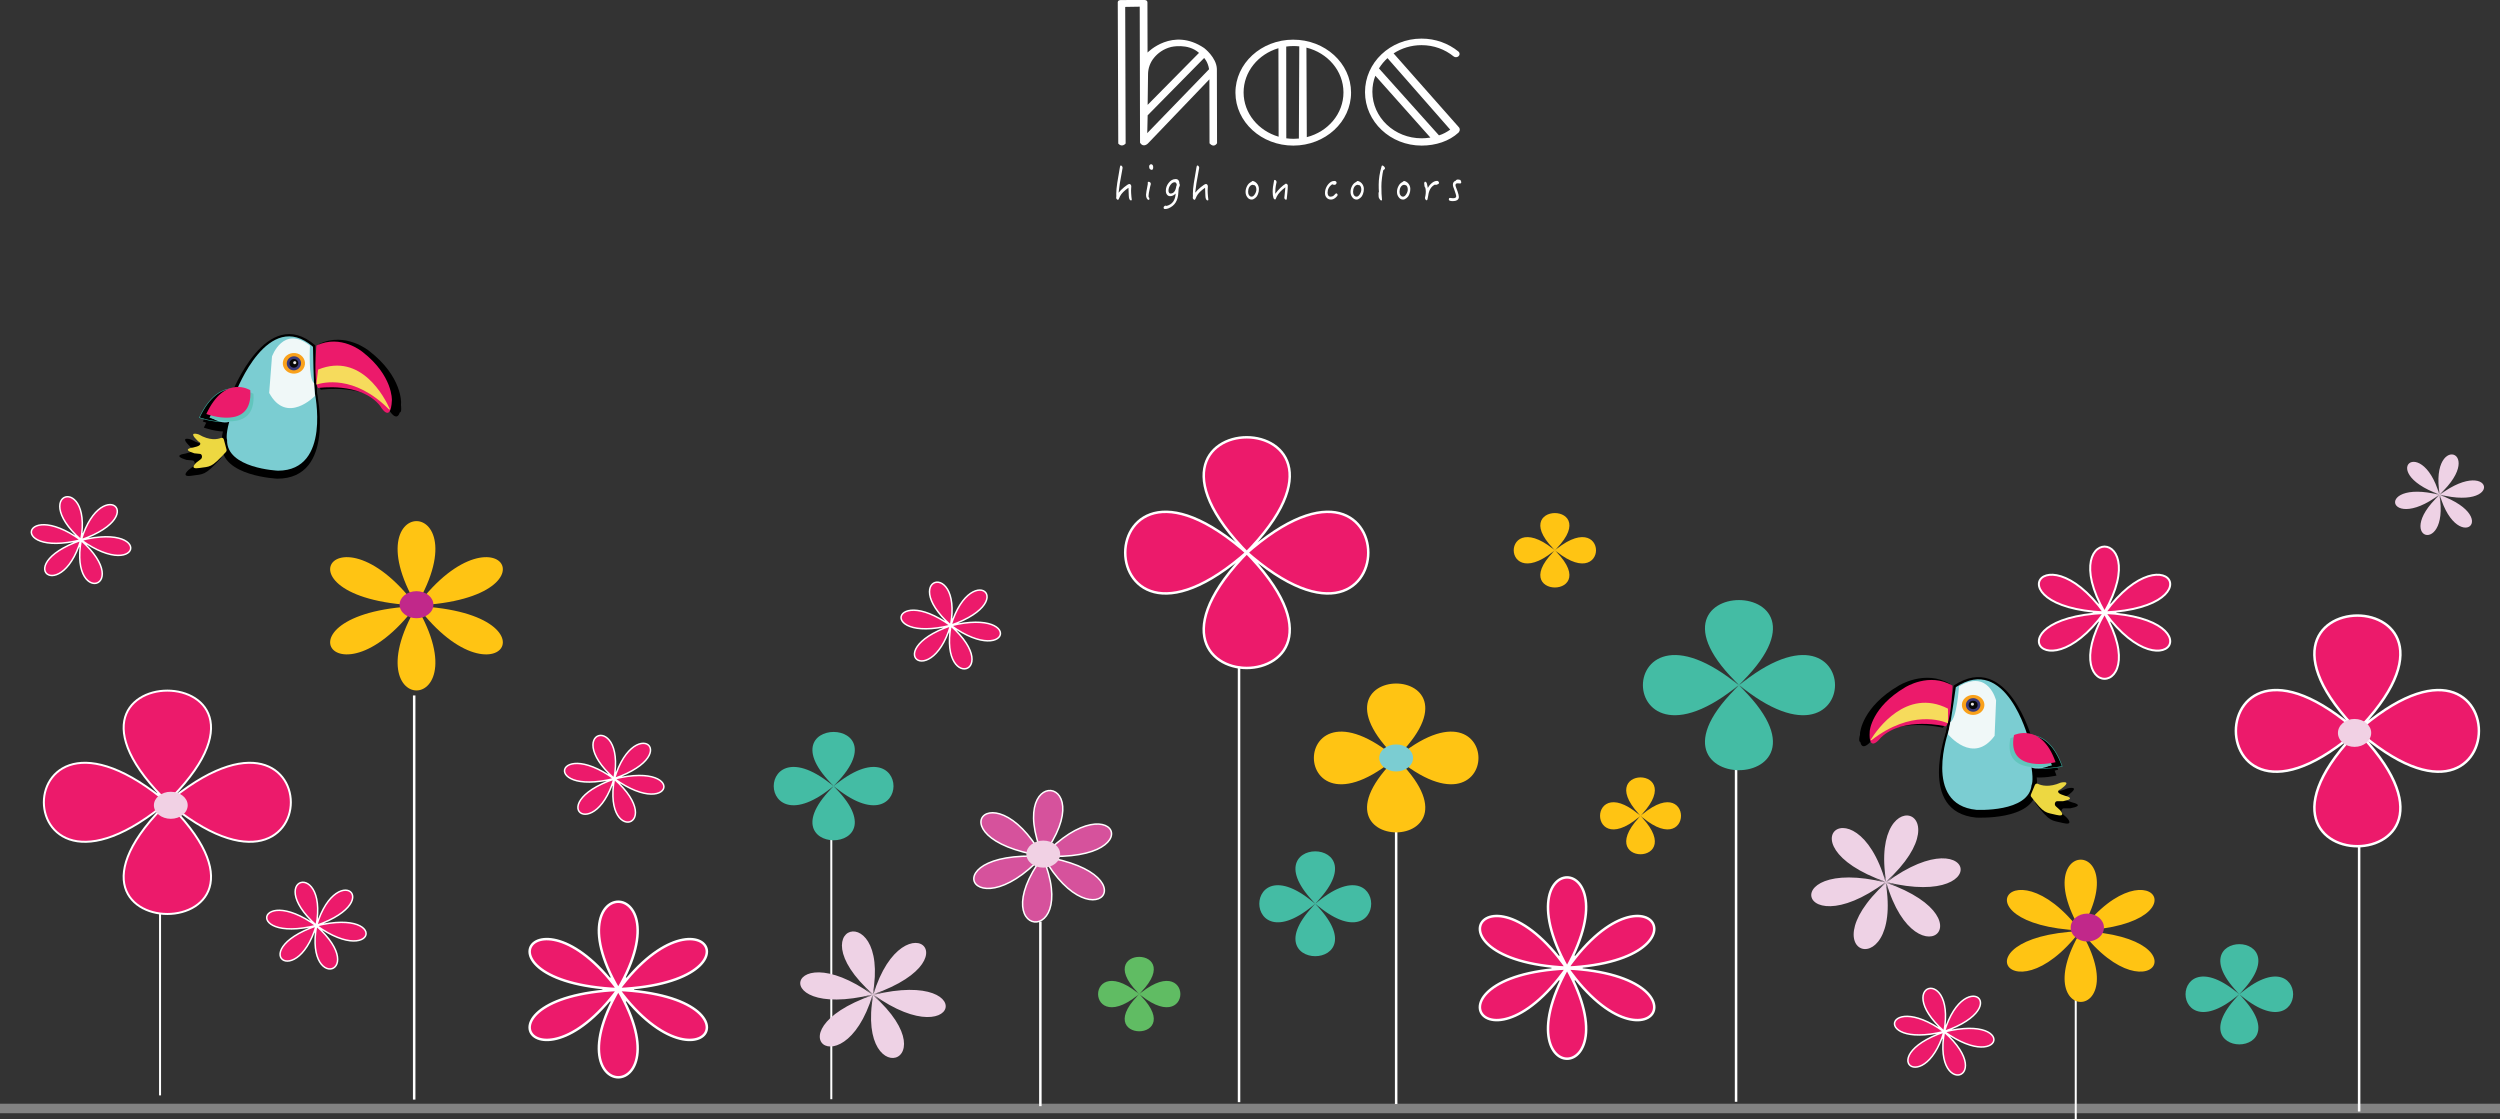 <svg viewBox="0 0 4999 2237.53" xmlns="http://www.w3.org/2000/svg" data-name="Layer 1" id="Layer_1">
  <rect x="0" y="0" width="4999" height="2237.53" fill="#333333" stroke="none"/>
  <defs>
    <style>
      .cls-1 {
        fill: #070808;
      }

      .cls-2 {
        fill: #f0f8f8;
      }

      .cls-3, .cls-4, .cls-5 {
        fill: #ffc413;
      }

      .cls-6 {
        fill: #f1d1e4;
      }

      .cls-7 {
        fill: #d6529c;
      }

      .cls-8 {
        stroke: #3dbdb0;
      }

      .cls-8, .cls-9, .cls-10, .cls-11, .cls-4, .cls-5 {
        stroke-miterlimit: 10;
      }

      .cls-12 {
        fill: #7bcdd2;
      }

      .cls-9, .cls-10, .cls-11 {
        fill: none;
      }

      .cls-9, .cls-10, .cls-11, .cls-4, .cls-5 {
        stroke: #fff;
      }

      .cls-9, .cls-5 {
        stroke-width: 5px;
      }

      .cls-13 {
        fill: #3b3b7a;
      }

      .cls-10, .cls-4 {
        stroke-width: 4px;
      }

      .cls-11 {
        stroke-width: 3px;
      }

      .cls-14 {
        opacity: .39;
      }

      .cls-14, .cls-15 {
        fill: #fff;
      }

      .cls-16 {
        fill: #f9a11b;
      }

      .cls-17 {
        fill: #edd841;
      }

      .cls-18 {
        fill: #60bc63;
      }

      .cls-19 {
        fill: #ec1a6b;
      }

      .cls-20 {
        fill: #62c5bd;
      }

      .cls-21 {
        fill: #f0db31;
      }

      .cls-22 {
        fill: #c1288a;
      }

      .cls-23 {
        fill: #eed2e5;
      }

      .cls-24 {
        fill: #44bca4;
      }

      .cls-25 {
        fill: #f6db5c;
      }

      .cls-26 {
        fill: #eb1b6b;
      }

      .cls-27 {
        fill: #e8e8e6;
      }
    </style>
  </defs>
  <g>
    <path d="M4099.9,1541.26s-98.9,24.69-83.15-54.32c0,0,55.14-26.34,83.15,54.32Z" class="cls-21"></path>
    <g>
      <path d="M3891.39,1463.85s-58.05,159.49,59.95,171.01c0,0,114.2,6.2,119.91-53.16,0,0,4.76-7.09,0-38.1,0,0,12.37,7.97,40.92-4.43,0,0-14.27-58.48-48.53-60.25,0,0-48.53-179.87-157.02-108.1,0,0-11.56,81.48-15.23,93.03Z"></path>
      <path d="M4112.17,1550.8s-107.54,26.58-90.41-58.48c0,0,59.95-28.35,90.41,58.48Z"></path>
      <path d="M3719.5,1465.07s3.9-51.15,76.89-93.87c0,0,52.38-33.23,103.08-3.66,0,0-2.79,75.22-14.49,87.67,0,0-91.94-22.31-140.97,23.86,0,0-28.42,37.35-24.52-14.01Z"></path>
      <path d="M3913.63,1369.08s-4.77,70.27-18.9,76.84l-5.17,26.17s54.4,66.9,101.39,3.43l3.23-76.06s-16.52-68.47-80.55-30.38Z"></path>
      <g>
        <ellipse ry="21.53" rx="24.52" cy="1409.06" cx="3944.29"></ellipse>
        <ellipse ry="14.69" rx="15.77" cy="1409.06" cx="3944.29"></ellipse>
        <ellipse ry="9.06" rx="9.73" cy="1409.06" cx="3944.29"></ellipse>
        <ellipse ry="3.17" rx="3.4" cy="1407.52" cx="3942.64"></ellipse>
      </g>
      <path d="M4069.84,1602.02l8.53-20.37c1.19-2.84,4-4.07,6.46-2.87,7.36,3.58,24.27,8.58,49.99-2.51,0,0,27.53-6.11.2,13.96-.13.1-.27.21-.41.3h0c-11.02,4.01-3.33,9.54.97,11.08l7.93,2.84c.12.04.24.08.36.1,2.31.52,25.77,6.09-3.85,11.68-.17.03-.36.05-.53.05h-12.49c-4.86,0-6.92,7.38-3.03,10.86l8.77,7.86c.08.07.15.14.22.22,1.34,1.44,14.5,16.07-7.99,10.47-23.24-5.78-25.54-1.34-54.59-39.12-.95-1.24-1.16-3.04-.54-4.54Z"></path>
      <path d="M4115.61,1539.2s-107.54,26.58-90.41-58.48c0,0,59.95-28.35,90.41,58.48Z"></path>
      <path d="M4123.54,1532.36s-107.54,26.58-90.41-58.48c0,0,59.95-28.35,90.41,58.48Z" class="cls-8"></path>
      <path d="M3721.87,1483.58c13.63-21.7,77.13-111.75,167.14-66.85.34.17.55.5.55.85v29.61c0,.69-.76,1.16-1.44.87-10.61-4.53-78.71-29.38-164.72,36.72-.88.68-2.11-.28-1.54-1.2Z"></path>
      <path d="M3720.27,1465.31s11.68-37.36,22.98-43.17c11.3-5.81,18.94-8.75,22.41,15.53,0,0-30.03,29.78-29.24,32.51,0,0-27.14,33.48-16.15-4.88Z"></path>
    </g>
    <path d="M3896.84,1460.49s-53.39,148.15,55.14,158.85c0,0,105.03,5.76,110.28-49.38,0,0,4.38-6.58,0-35.39,0,0,11.38,7.41,37.64-4.12,0,0-13.13-54.32-44.64-55.97,0,0-44.64-167.08-144.42-100.41,0,0-10.64,75.69-14,86.42Z" class="cls-12"></path>
    <path d="M3738.75,1461.63s3.59-47.52,70.72-87.2c0,0,48.17-30.87,94.81-3.4,0,0-2.56,69.88-13.32,81.44,0,0-84.56-20.72-129.65,22.17,0,0-26.14,34.7-22.55-13.01Z" class="cls-19"></path>
    <path d="M3917.29,1372.46s-4.38,65.27-17.38,71.38l-4.75,24.31s50.03,62.14,93.25,3.19l2.97-70.66s-15.2-63.6-74.09-28.22Z" class="cls-2"></path>
    <g>
      <ellipse ry="20" rx="22.55" cy="1409.6" cx="3945.49" class="cls-16"></ellipse>
      <ellipse ry="13.64" rx="14.51" cy="1409.6" cx="3945.49" class="cls-13"></ellipse>
      <ellipse ry="8.42" rx="8.95" cy="1409.6" cx="3945.49" class="cls-1"></ellipse>
      <ellipse ry="2.94" rx="3.13" cy="1408.17" cx="3943.98" class="cls-27"></ellipse>
    </g>
    <path d="M4060.97,1588.85l7.85-18.92c1.09-2.64,3.68-3.78,5.94-2.67,6.77,3.33,22.32,7.97,45.98-2.34,0,0,25.32-5.68.19,12.97-.12.09-.25.19-.38.27h0c-10.14,3.72-3.07,8.86.89,10.29l7.29,2.64c.11.04.22.07.33.1,2.13.48,23.7,5.66-3.54,10.85-.16.03-.33.05-.49.05h-11.49c-4.47,0-6.36,6.86-2.79,10.09l8.07,7.3c.07.07.14.13.2.2,1.23,1.34,13.34,14.93-7.35,9.73-21.37-5.37-23.49-1.24-50.21-36.34-.88-1.15-1.07-2.82-.49-4.21Z" class="cls-17"></path>
    <path d="M4103.06,1530.48s-98.9,24.69-83.15-54.32c0,0,55.14-26.34,83.15,54.32Z" class="cls-20"></path>
    <path d="M4110.36,1524.13s-98.9,24.69-83.15-54.32c0,0,55.14-26.34,83.15,54.32Z" class="cls-26"></path>
    <path d="M3740.93,1478.82c12.54-20.16,70.94-103.81,153.73-62.1.31.16.51.46.51.79v27.51c0,.64-.7,1.08-1.32.81-9.76-4.21-72.39-27.29-151.5,34.11-.81.63-1.94-.26-1.42-1.12Z" class="cls-25"></path>
  </g>
  <line y2="2190.37" x2="320.02" y1="1518.42" x1="320.02" class="cls-10"></line>
  <g>
    <path d="M314.11,1585.73c356.61,322.49-315.58,322.49,41.03,0-356.61,322.49-356.61-285.39,0,37.1-356.61-322.49,315.58-322.49-41.03,0,356.61-322.49,356.61,285.39,0-37.1Z" class="cls-19"></path>
    <path d="M314.11,1585.73c356.61,322.49-315.58,322.49,41.03,0-356.61,322.49-356.61-285.39,0,37.1-356.61-322.49,315.58-322.49-41.03,0,356.61-322.49,356.61,285.39,0-37.1Z" class="cls-10"></path>
  </g>
  <line y2="2198.74" x2="828.2" y1="1390.62" x1="828.2" class="cls-5"></line>
  <path d="M817.41,1234.45c170.99-256.57-140.16-256.57,30.83,0-170.99-256.57-326.57-23.13,15.42-23.13-341.99,0-186.41,233.44-15.42-23.13-170.99,256.57,140.16,256.57-30.83,0,170.99,256.57,326.57,23.13-15.42,23.13,341.99,0,186.41-233.44,15.42,23.13Z" class="cls-3"></path>
  <line y2="2197.99" x2="1662.27" y1="1673.83" x1="1662.27" class="cls-4"></line>
  <path d="M1656.95,1562.9c172.96,156.41-153.06,156.41,19.9,0-172.96,156.41-172.96-138.42,0,17.99-172.96-156.41,153.06-156.41-19.9,0,172.96-156.41,172.96,138.42,0-17.99Z" class="cls-24"></path>
  <path d="M3102.28,1094.16c118.82,107.45-105.15,107.45,13.67,0-118.82,107.45-118.82-95.09,0,12.36-118.82-107.45,105.15-107.45-13.67,0,118.82-107.45,118.82,95.09,0-12.36Z" class="cls-3"></path>
  <line y2="2207.61" x2="2791.77" y1="1515.61" x1="2791.77" class="cls-5"></line>
  <path d="M2778.11,1503.24c237.64,214.91-210.3,214.91,27.34,0-237.64,214.91-237.64-190.18,0,24.72-237.64-214.91,210.3-214.91-27.34,0,237.64-214.91,237.64,190.18,0-24.72Z" class="cls-3"></path>
  <line y2="2211.88" x2="2080.32" y1="1842.69" x1="2080.32" class="cls-5"></line>
  <g>
    <path d="M2071.04,1728.84c154.2-185.15-80.8-210.39,23.29,2.5-104.09-212.89-244.38-44.43,13.9-16.69-258.29-27.74-163.59,165.96-9.38-19.19-154.2,185.15,80.8,210.39-23.29-2.5,104.09,212.89,244.38,44.43-13.9,16.69,258.29,27.74,163.59-165.96,9.38,19.19Z" class="cls-7"></path>
    <path d="M2071.04,1728.84c154.2-185.15-80.8-210.39,23.29,2.5-104.09-212.89-244.38-44.43,13.9-16.69-258.29-27.74-163.59,165.96-9.38-19.19-154.2,185.15,80.8,210.39-23.29-2.5,104.09,212.89,244.38,44.43-13.9,16.69,258.29,27.74,163.59-165.96,9.38,19.19Z" class="cls-11"></path>
  </g>
  <ellipse ry="27.04" rx="33.8" cy="1610.26" cx="341.53" class="cls-6"></ellipse>
  <ellipse ry="27.04" rx="33.8" cy="1209.18" cx="832.83" class="cls-22"></ellipse>
  <ellipse ry="27.04" rx="33.8" cy="1707.87" cx="2086.1" class="cls-6"></ellipse>
  <ellipse ry="27.04" rx="33.8" cy="1515.61" cx="2791.77" class="cls-12"></ellipse>
  <path d="M2620.66,1798.47c161.56,151.37-142.98,151.37,18.59,0-161.56,151.37-161.56-133.96,0,17.41-161.56-151.37,142.98-151.37-18.59,0,161.56-151.37,161.56,133.96,0-17.41Z" class="cls-24"></path>
  <path d="M2271.17,1981.57c118.82,107.45-105.15,107.45,13.67,0-118.82,107.45-118.82-95.09,0,12.36-118.82-107.45,105.15-107.45-13.67,0,118.82-107.45,118.82,95.09,0-12.36Z" class="cls-18"></path>
  <path d="M1740.69,2009.49c54.64-226.99-170.2-160.44,22.28-6.6-192.48-153.85-242.2,52.68,4.93-20.47-247.13,73.15-72,213.12-17.36-13.87-54.64,226.99,170.2,160.44-22.28,6.6,192.48,153.85,242.2-52.68-4.93,20.47,247.13-73.15,72-213.12,17.36,13.87Z" class="cls-23"></path>
  <g>
    <path d="M629.31,1864.89c37.17-155.45-116.39-110,15.22-4.5-131.61-105.49-165.42,35.94,3.35-14.02-168.77,49.95-49.04,145.93-11.87-9.51-37.17,155.45,116.39,110-15.22,4.5,131.61,105.49,165.42-35.94-3.35,14.02,168.77-49.95,49.04-145.93,11.87,9.51Z" class="cls-19"></path>
    <path d="M629.31,1864.89c37.17-155.45-116.39-110,15.22-4.5-131.61-105.49-165.42,35.94,3.35-14.02-168.77,49.95-49.04,145.93-11.87-9.51-37.17,155.45,116.39,110-15.22,4.5,131.61,105.49,165.42-35.94-3.35,14.02,168.77-49.95,49.04-145.93,11.87,9.51Z" class="cls-11"></path>
  </g>
  <g>
    <path d="M1220.48,2002.62c175.45-266.04-143.81-266.04,31.64,0-175.45-266.04-335.08-23.99,15.82-23.99-350.9,0-191.27,242.05-15.82-23.99-175.45,266.04,143.81,266.04-31.64,0,175.45,266.04,335.08,23.99-15.82,23.99,350.9,0,191.27-242.05,15.82,23.99Z" class="cls-19"></path>
    <path d="M1220.48,2002.62c175.45-266.04-143.81-266.04,31.64,0-175.45-266.04-335.08-23.99,15.82-23.99-350.9,0-191.27,242.05-15.82-23.99-175.45,266.04,143.81,266.04-31.64,0,175.45,266.04,335.08,23.99-15.82,23.99,350.9,0,191.27-242.05,15.82,23.99Z" class="cls-9"></path>
  </g>
  <g>
    <path d="M4196.53,1243.22c130.01-200.36-106.57-200.36,23.45,0-130.01-200.36-248.31-18.07,11.72-18.07-260.03,0-141.74,182.3-11.72-18.07-130.01,200.36,106.57,200.36-23.45,0,130.01,200.36,248.31,18.07-11.72,18.07,260.03,0,141.74-182.3,11.72,18.07Z" class="cls-19"></path>
    <path d="M4196.53,1243.22c130.01-200.36-106.57-200.36,23.45,0-130.01-200.36-248.31-18.07,11.72-18.07-260.03,0-141.74,182.3-11.72-18.07-130.01,200.36,106.57,200.36-23.45,0,130.01,200.36,248.31,18.07-11.72,18.07,260.03,0,141.74-182.3,11.72,18.07Z" class="cls-10"></path>
  </g>
  <g>
    <path d="M420.71,846.48s93.75,35.08,87.91-47.59c0,0-50.75-32.47-87.91,47.59Z" class="cls-21"></path>
    <g>
      <path d="M634.04,787.52s37.47,169.45-79.35,169.66c0,0-112.45-4.87-110.85-66.38,0,0-3.8-7.75,4.61-39.11,0,0-13.07,6.97-39.49-8.58,0,0,21.04-58.63,54.77-57.08,0,0,69.25-179.88,166.68-95.52,0,0,1.45,84.79,3.63,97.01Z"></path>
      <path d="M407.56,855.06s101.97,37.87,95.51-51.14c0,0-55.21-35.01-95.51,51.14Z"></path>
      <path d="M802.03,805.7s2.38-52.9-63.84-103.94c0,0-47.21-39.27-100.38-13.9,0,0-6.38,77.5,3.55,91.43,0,0,92.63-13.85,135,38.37,0,0,23.27,41.14,25.68-11.97Z"></path>
      <path d="M623.77,688.05s-3.85,72.61,9.18,80.75l1.89,27.37s-61.31,63.33-99.59-6.46l6.05-78.41s24.45-68.66,82.47-23.26Z"></path>
      <g>
        <path d="M564.96,723.65c-1.44,12.21,8.13,23.18,21.37,24.52,13.24,1.33,25.15-7.48,26.59-19.69s-8.13-23.18-21.37-24.52c-13.24-1.33-25.15,7.48-26.59,19.69Z"></path>
        <path d="M573.51,724.51c-.98,8.33,5.13,15.77,13.65,16.63s16.22-5.2,17.21-13.52c.98-8.33-5.13-15.77-13.65-16.63-8.52-.86-16.22,5.2-17.21,13.52Z"></path>
        <path d="M579.42,725.11c-.61,5.14,3.16,9.73,8.42,10.26,5.26.53,10.01-3.21,10.62-8.34s-3.16-9.73-8.42-10.26c-5.26-.53-10.01,3.21-10.62,8.34Z"></path>
        <ellipse transform="translate(-150.36 154.69) rotate(-13.25)" ry="3.27" rx="3.36" cy="724.65" cx="590.74"></ellipse>
      </g>
      <path d="M442.76,911.81l-5.88-21.75c-.82-3.03-3.42-4.57-5.97-3.58-7.63,2.95-24.78,6.42-48.6-7.5,0,0-26.19-8.99-1.89,14.31.12.11.24.24.36.34h0c10.3,5.2,2.1,10.12-2.29,11.28l-8.1,2.13c-.12.03-.24.06-.37.07-2.32.31-25.94,3.72,2.35,12.37.17.05.34.09.51.1l12.22,1.23c4.75.48,5.87,8.26,1.65,11.45l-9.53,7.2c-.09.06-.16.13-.24.2-1.49,1.35-16.13,15.07,6.55,11.54,23.43-3.65,25.15,1.14,58.14-34.79,1.08-1.18,1.51-3,1.07-4.61Z"></path>
      <path d="M405.6,842.81s101.97,37.87,95.51-51.14c0,0-55.21-35.01-95.51,51.14Z"></path>
      <path d="M398.67,835.01s101.97,37.87,95.51-51.14c0,0-55.21-35.01-95.51,51.14Z" class="cls-8"></path>
      <path d="M797.47,824.46c-10.71-23.62-61.91-122.31-155.4-85.08-.35.14-.6.46-.64.82l-3.59,30.4c-.08.71.61,1.26,1.3,1.03,10.92-3.61,80.55-22.41,156.67,53.91.78.78,2.1-.08,1.65-1.08Z"></path>
      <path d="M801.25,805.87s-6.9-39.5-17.25-46.58c-10.35-7.07-17.47-10.84-23.81,13.74,0,0,25.77,33.53,24.66,36.26,0,0,22.49,37.04,16.39-3.42Z"></path>
    </g>
    <path d="M629.12,783.54s34.28,157.35-73.17,157.65c0,0-103.43-4.42-101.89-61.55,0,0-3.48-7.19,4.29-36.33,0,0-12.03,6.49-36.32-7.93,0,0,19.42-54.48,50.44-53.07,0,0,63.9-167.14,153.42-88.87,0,0,1.24,78.75,3.23,90.1Z" class="cls-12"></path>
    <path d="M783.62,800.27s2.25-49.14-58.62-96.48c0,0-43.38-36.43-92.32-12.82,0,0-5.96,71.99,3.17,84.92,0,0,85.22-12.95,124.14,35.52,0,0,21.36,38.19,23.63-11.14Z" class="cls-19"></path>
    <path d="M619.77,691.16s-3.62,67.44,8.36,74.99l1.71,25.42s-56.46,58.87-91.6-5.91l5.65-72.83s22.57-63.8,75.88-21.68Z" class="cls-2"></path>
    <g>
      <path d="M565.63,724.28c-1.34,11.34,7.45,21.53,19.63,22.75,12.18,1.23,23.14-6.97,24.48-18.31,1.34-11.34-7.45-21.53-19.63-22.75-12.18-1.23-23.14,6.97-24.48,18.31Z" class="cls-16"></path>
      <path d="M573.5,725.07c-.91,7.73,4.7,14.64,12.54,15.43,7.84.79,14.93-4.84,15.84-12.58.91-7.73-4.7-14.64-12.54-15.43s-14.93,4.84-15.84,12.58Z" class="cls-13"></path>
      <path d="M578.93,725.62c-.56,4.77,2.9,9.04,7.74,9.52,4.84.49,9.21-2.99,9.77-7.76.56-4.77-2.9-9.04-7.74-9.52-4.84-.49-9.21,2.99-9.77,7.76Z" class="cls-1"></path>
      <path d="M586.29,724.88c-.2,1.67,1.01,3.16,2.71,3.33,1.69.17,3.22-1.04,3.42-2.71s-1.01-3.16-2.71-3.33c-1.69-.17-3.22,1.04-3.42,2.71Z" class="cls-27"></path>
    </g>
    <path d="M453.03,899.16l-5.38-20.2c-.75-2.81-3.14-4.24-5.49-3.32-7.02,2.75-22.8,5.98-44.69-6.92,0,0-24.08-8.32-1.75,13.29.11.11.22.22.33.32h0c9.47,4.82,1.93,9.4-2.12,10.48l-7.45,1.99c-.11.03-.22.05-.34.07-2.14.29-23.87,3.48,2.15,11.48.15.05.31.08.47.1l11.24,1.13c4.37.44,5.39,7.67,1.51,10.63l-8.78,6.7c-.08.06-.15.12-.22.19-1.37,1.26-14.85,14.01,6.01,10.71,21.55-3.41,23.13,1.04,53.51-32.37,1-1.1,1.39-2.79.99-4.28Z" class="cls-17"></path>
    <path d="M418.92,835.1s93.75,35.08,87.91-47.59c0,0-50.75-32.47-87.91,47.59Z" class="cls-20"></path>
    <path d="M412.56,827.86s93.75,35.08,87.91-47.59c0,0-50.75-32.47-87.91,47.59Z" class="cls-26"></path>
    <path d="M779.4,817.7c-9.82-21.93-56.82-113.55-142.85-78.88-.32.13-.55.42-.59.76l-3.33,28.24c-.08.66.56,1.17,1.2.96,10.05-3.36,74.12-20.89,144.05,49.93.72.72,1.93-.08,1.52-1.01Z" class="cls-25"></path>
  </g>
  <line y2="2222.57" x2="4717.3" y1="1459.72" x1="4717.3" class="cls-5"></line>
  <g>
    <path d="M4734.02,1442.34c-350.88,333.04,310.51,333.04-40.37,0,350.88,333.04,350.88-294.72,0,38.31,350.88-333.04-310.51-333.04,40.37,0-350.88-333.04-350.88,294.72,0-38.31Z" class="cls-19"></path>
    <path d="M4734.02,1442.34c-350.88,333.04,310.51,333.04-40.37,0,350.88,333.04,350.88-294.72,0,38.31,350.88-333.04-310.51-333.04,40.37,0-350.88-333.04-350.88,294.72,0-38.31Z" class="cls-9"></path>
  </g>
  <line y2="2237.53" x2="4150.66" y1="1947.42" x1="4150.66" class="cls-4"></line>
  <path d="M4173.83,1880.65c-146.18-215.57,119.82-215.57-26.36,0,146.18-215.57,279.18-19.44-13.18-19.44,292.36,0,159.36,196.13,13.18-19.44,146.18,215.57-119.82,215.57,26.36,0-146.18,215.57-279.18,19.44,13.18,19.44-292.36,0-159.36-196.13-13.18,19.44Z" class="cls-3"></path>
  <line y2="2203.17" x2="3471.45" y1="1395.56" x1="3471.45" class="cls-5"></line>
  <path d="M3493.18,1355.86c-277.38,245.63,245.47,245.63-31.91,0,277.38,245.63,277.38-217.37,0,28.26,277.38-245.63-245.47-245.63,31.91,0-277.38-245.63-277.38,217.37,0-28.26Z" class="cls-24"></path>
  <path d="M3287.12,1624.95c-116.91,110.97,103.46,110.97-13.45,0,116.91,110.97,116.91-98.2,0,12.77,116.91-110.97-103.46-110.97,13.45,0-116.91-110.97-116.91,98.2,0-12.77Z" class="cls-3"></path>
  <ellipse ry="27.92" rx="33.25" cy="1465.54" cx="4708.19" class="cls-6"></ellipse>
  <ellipse ry="27.92" rx="33.25" cy="1854.74" cx="4173.8" class="cls-22"></ellipse>
  <path d="M4486.71,1979.82c-155.33,144.72,137.46,144.72-17.87,0,155.33,144.72,155.33-128.07,0,16.65,155.33-144.72-137.46-144.72,17.87,0-155.33-144.72-155.33,128.07,0-16.65Z" class="cls-24"></path>
  <path d="M4881.11,1002.26c-32.92-144.32,104.42-102.38-13.61-4.16,118.02-98.22,147.97,33.09-2.97-13.01,150.94,46.1,43.56,135.47,10.64-8.86,32.92,144.32-104.42,102.38,13.61,4.16-118.02,98.22-147.97-33.09,2.97,13.01-150.94-46.1-43.56-135.47-10.64,8.86Z" class="cls-23"></path>
  <g>
    <path d="M3149.08,1960.49c-172.63-274.74,141.5-274.74-31.13,0,172.63-274.74,329.7-24.77-15.57-24.77,345.26,0,188.2,249.97,15.57-24.77,172.63,274.74-141.5,274.74,31.13,0-172.63,274.74-329.7,24.77,15.57,24.77-345.26,0-188.2-249.97-15.57,24.77Z" class="cls-19"></path>
    <path d="M3149.08,1960.49c-172.63-274.74,141.5-274.74-31.13,0,172.63-274.74,329.7-24.77-15.57-24.77,345.26,0,188.2,249.97,15.57-24.77,172.63,274.74-141.5,274.74,31.13,0-172.63,274.74-329.7,24.77,15.57,24.77-345.26,0-188.2-249.97-15.57,24.77Z" class="cls-9"></path>
  </g>
  <g>
    <path d="M2513.18,1085.89c-350.88,333.04,310.51,333.04-40.37,0,350.88,333.04,350.88-294.72,0,38.31,350.88-333.04-310.51-333.04,40.37,0-350.88-333.04-350.88,294.72,0-38.31Z" class="cls-19"></path>
    <path d="M2513.18,1085.89c-350.88,333.04,310.51,333.04-40.37,0,350.88,333.04,350.88-294.72,0,38.31,350.88-333.04-310.51-333.04,40.37,0-350.88-333.04-350.88,294.72,0-38.31Z" class="cls-9"></path>
  </g>
  <line y2="2203.9" x2="2477.58" y1="1332.92" x1="2477.58" class="cls-5"></line>
  <path d="M3776.03,1785.72c-53.96-238.68,176.01-170.25-22.79-6.78,198.8-163.47,247.89,53.69-4.87-21.52,252.76,75.21,71.89,223.94,17.92-14.74,53.96,238.68-176.01,170.25,22.79,6.78-198.8,163.47-247.89-53.69,4.87,21.52-252.76-75.21-71.89-223.94-17.92,14.74Z" class="cls-23"></path>
  <g>
    <path d="M1897.79,1264.8c37.17-155.45-116.39-110,15.22-4.5-131.61-105.49-165.42,35.94,3.35-14.02-168.77,49.95-49.04,145.93-11.87-9.51-37.17,155.45,116.39,110-15.22,4.5,131.61,105.49,165.42-35.94-3.35,14.02,168.77-49.95,49.04-145.93,11.87,9.51Z" class="cls-19"></path>
    <path d="M1897.79,1264.8c37.17-155.45-116.39-110,15.22-4.5-131.61-105.49-165.42,35.94,3.35-14.02-168.77,49.95-49.04,145.93-11.87-9.51-37.17,155.45,116.39,110-15.22,4.5,131.61,105.49,165.42-35.94-3.35,14.02,168.77-49.95,49.04-145.93,11.87,9.51Z" class="cls-11"></path>
  </g>
  <g>
    <path d="M158.66,1093.94c37.17-155.45-116.39-110,15.22-4.5-131.61-105.49-165.42,35.94,3.35-14.02-168.77,49.95-49.04,145.93-11.87-9.51-37.17,155.45,116.39,110-15.22,4.5,131.61,105.49,165.42-35.94-3.35,14.02,168.77-49.95,49.04-145.93,11.87,9.51Z" class="cls-19"></path>
    <path d="M158.66,1093.94c37.17-155.45-116.39-110,15.22-4.5-131.61-105.49-165.42,35.94,3.35-14.02-168.77,49.95-49.04,145.93-11.87-9.51-37.17,155.45,116.39,110-15.22,4.5,131.61,105.49,165.42-35.94-3.35,14.02,168.77-49.95,49.04-145.93,11.87,9.51Z" class="cls-11"></path>
  </g>
  <g>
    <path d="M1224.83,1571.23c37.17-155.45-116.39-110,15.22-4.5-131.61-105.49-165.42,35.94,3.35-14.02-168.77,49.95-49.04,145.93-11.87-9.51-37.17,155.45,116.39,110-15.22,4.5,131.61,105.49,165.42-35.94-3.35,14.02,168.77-49.95,49.04-145.93,11.87,9.51Z" class="cls-19"></path>
    <path d="M1224.83,1571.23c37.17-155.45-116.39-110,15.22-4.5-131.61-105.49-165.42,35.94,3.35-14.02-168.77,49.95-49.04,145.93-11.87-9.51-37.17,155.45,116.39,110-15.22,4.5,131.61,105.49,165.42-35.94-3.35,14.02,168.77-49.95,49.04-145.93,11.87,9.51Z" class="cls-11"></path>
  </g>
  <g>
    <path d="M3884.27,2076.97c37.17-155.45-116.39-110,15.22-4.5-131.61-105.49-165.42,35.94,3.35-14.02-168.77,49.95-49.04,145.93-11.87-9.51-37.17,155.45,116.39,110-15.22,4.5,131.61,105.49,165.42-35.94-3.35,14.02,168.77-49.95,49.04-145.93,11.87,9.51Z" class="cls-19"></path>
    <path d="M3884.27,2076.97c37.17-155.45-116.39-110,15.22-4.5-131.61-105.49-165.42,35.94,3.35-14.02-168.77,49.95-49.04,145.93-11.87-9.51-37.17,155.45,116.39,110-15.22,4.5,131.61,105.49,165.42-35.94-3.35,14.02,168.77-49.95,49.04-145.93,11.87,9.51Z" class="cls-11"></path>
  </g>
  <rect height="19" width="4999" y="2207" class="cls-14"></rect>
  <g>
    <path d="M2407.75,96.01c-63.14-42.52-113.11,9.07-113.11,9.07l-.23-100.18c-.01-5.48-6.66-4.89-6.66-4.89l-46.79.08c-6.65.35-5.88,4.94-5.88,4.94l.99,282.13c7.82,8.53,14.75-.25,14.75-.25l-.87-273.08,29.05-.48.62,271.97c6.76,11.03,15.84,1.49,15.84,1.49l122.85-128.21.24,128.04c9.13,10.21,15.05-.22,15.05-.22l-.34-148.54c-.86-23.21-25.52-41.87-25.52-41.87ZM2295.63,148.25c.15-11.84,4.24-23.44,12.12-32.92,7.12-8.56,18.01-17.4,34.07-21.44,0,0,33.59-8.13,55.69,11.85l-102.7,103.96.82-61.44ZM2294.03,266.2l.83-35.63,112.95-114.6s7.44,7.28,9.88,22.43l-123.66,127.8Z" class="cls-15"></path>
    <path d="M2585.75,79.31c-63.83.11-115.49,47.62-115.36,106.11.13,58.49,52,105.82,115.84,105.71,63.83-.11,115.49-47.63,115.36-106.12-.13-58.49-52-105.81-115.84-105.7ZM2556.74,273.35c-40.5-11.77-69.93-46.84-70.03-88.36-.09-41.51,29.18-76.69,69.63-88.6l.4,176.96ZM2586.75,277.56c-4.98,0-9.87-.32-14.67-.98l-.15-183.51c4.69-.64,9.5-.98,14.4-.99,3.96,0,7.86.19,11.69.62l-.8,184.34c-3.45.33-6.94.52-10.47.52ZM2613.07,274.24l-.74-179.03c42.56,10.53,73.96,46.55,74.06,89.42.1,42.76-30.97,78.82-73.32,89.61Z" class="cls-15"></path>
    <path d="M2917.61,254.96l-.48-.55-130.5-147.64s.08-.04.12-.07c15.8-10.31,34.93-16.4,55.58-16.42,24.52-.04,46.98,8.4,64.23,22.45,1.43,1.15,3.13,1.69,4.78,1.67,3.7,0,7.19-2.63,7.19-6.56,0-1.83-.85-3.61-2.35-4.84-19.85-16.13-45.67-25.87-73.87-25.81-62.45.1-112.98,48.08-112.85,107.16.13,59.08,50.88,106.88,113.33,106.78,28.2-.06,55.04-8.75,73.76-26.07,0,0,2.33-3.02,2.31-4.87v-1.51c0-1.44-.47-2.68-1.25-3.71ZM2858.64,275.29c-5.18.8-10.47,1.23-15.88,1.24-54.31.09-98.45-41.52-98.56-92.95-.03-11.29,2.06-22.12,5.93-32.12l110.02,123.57c-.5.1-.98.19-1.5.27ZM2877.34,270.65l-119.97-133.82c.15-.25.32-.5.47-.75,4.56-7.32,10.16-13.98,16.58-19.86l125.42,143c-6.43,4.53-14.27,9.06-22.49,11.44Z" class="cls-15"></path>
  </g>
  <g>
    <path d="M2261.76,400.75c-2.91,0-4.49-3.22-4.67-9.47l-.62-15.82c-8.36,5.72-13.91,11.26-16.73,16.71-.7,1.43-1.32,2.77-1.85,4.11-.97,2.14-1.67,3.31-2.11,3.31-1.06,0-1.94-.45-2.73-1.34s-1.14-1.79-1.14-2.77c0-.18,0-.71.17-1.61,0-.89.09-1.43.09-1.61v-2.23c-.09-1.07-.09-1.88-.09-2.23,0-6.08.62-13.4,1.94-21.89,0-.54,1.14-7.33,3.43-20.28l1.67-10.01c.35-1.97.62-3.13.79-3.57.26-.71.7-1.16,1.32-1.16.88,0,1.76.54,2.46,1.52.7,1.07,1.06,2.14,1.06,3.22,0,.27-.44,2.59-1.23,6.97-3.52,17.87-5.72,32.08-6.78,42.71,2.82-3.48,6.51-7.15,11.09-10.99,5.19-4.29,8.71-6.43,10.48-6.43,1.06,0,1.94.54,2.73,1.52.7,1.07,1.06,2.14,1.06,3.4,0,.63-.09,1.88-.26,3.75-.18,1.97-.18,3.48-.18,4.47,0,2.77.18,6.88.7,12.42.18,1.43.35,3.31.7,5.72,0,1.07-.44,1.61-1.32,1.61Z" class="cls-15"></path>
    <path d="M2299.61,374.13c-2.02,8.4-2.99,14.92-2.99,19.57,1.14,1.25,1.76,2.68,1.76,4.11,0,1.25-.62,1.88-1.67,1.88-1.41,0-2.64-1.16-3.79-3.4-.88-1.79-1.32-4.02-1.32-6.88,0-2.32,1.14-9.56,3.61-21.89-.18-1.07-.26-1.79-.26-2.06,0-.8.44-1.52,1.32-2.06,3.26.18,4.93,1.79,4.93,4.65-.44,1.79-.97,3.75-1.58,6.08ZM2303.04,339.73c-3.43-.63-5.11-2.5-5.11-5.63,0-.54-.09-1.07-.09-1.7.18-1.97,1.41-3.31,3.7-4.11,2.91.36,4.4,2.32,4.4,6.08,0,3.4-.97,5.18-2.9,5.36Z" class="cls-15"></path>
    <path d="M2357.36,375.2c-.44.72-.79,3.84-1.06,9.2-.44,8.49-2.2,15.19-5.37,20.37-3.17,5.18-7.92,9.02-14.08,11.71-2.46.98-4.84,1.52-7.22,1.52-1.94,0-2.9-.98-2.9-2.95,0-.89.44-1.79,1.32-2.59.88-.89,1.76-1.25,2.64-1.25.18,0,.88.18,2.02.54,11.27-2.86,17.25-11.08,18.13-24.66-3.43,3.48-7.04,5.18-10.92,5.18-2.73,0-4.84-.98-6.43-3.13-1.58-1.97-2.29-4.56-2.29-7.77,0-5.54,1.76-10.63,5.46-15.46,3.87-5.18,8.63-7.86,14.26-7.86,4.84,0,7.39,3.31,7.57,9.92.53.45.79,1.07.79,1.88,0,1.25-.7,3.04-1.94,5.36ZM2351.81,365.91c-.79-.98-1.67-1.52-2.73-1.52-3.26,0-6.16,1.88-8.71,5.45-2.64,3.75-3.87,7.51-3.87,11.44,0,1.61.35,2.95,1.06,4.02.7,1.16,1.76,1.7,2.99,1.7,6.16,0,10.04-4.82,11.53-14.47.09-1.07.44-1.79,1.06-2.32-.18-1.79-.62-3.22-1.32-4.29Z" class="cls-15"></path>
    <path d="M2414.93,400.75c-2.91,0-4.49-3.22-4.67-9.47l-.62-15.82c-8.36,5.72-13.91,11.26-16.73,16.71-.7,1.43-1.32,2.77-1.85,4.11-.97,2.14-1.67,3.31-2.11,3.31-1.06,0-1.94-.45-2.73-1.34s-1.14-1.79-1.14-2.77c0-.18,0-.71.17-1.61,0-.89.09-1.43.09-1.61v-2.23c-.09-1.07-.09-1.88-.09-2.23,0-6.08.62-13.4,1.94-21.89,0-.54,1.14-7.33,3.43-20.28l1.67-10.01c.35-1.97.62-3.13.79-3.57.26-.71.7-1.16,1.32-1.16.88,0,1.76.54,2.46,1.52.7,1.07,1.06,2.14,1.06,3.22,0,.27-.44,2.59-1.23,6.97-3.52,17.87-5.72,32.08-6.78,42.71,2.82-3.48,6.51-7.15,11.09-10.99,5.19-4.29,8.71-6.43,10.48-6.43,1.06,0,1.94.54,2.73,1.52.7,1.07,1.06,2.14,1.06,3.4,0,.63-.09,1.88-.26,3.75-.18,1.97-.18,3.48-.18,4.47,0,2.77.18,6.88.7,12.42.18,1.43.35,3.31.7,5.72,0,1.07-.44,1.61-1.32,1.61Z" class="cls-15"></path>
    <path d="M2515.99,386.28c-.26.71-.62,1.79-1.14,3.22-.88,2.41-2.46,4.56-4.93,6.52-2.46,1.97-4.75,3.04-7.04,3.04-3.7,0-6.69-1.61-8.98-5-2.2-2.95-3.26-6.43-3.26-10.45,0-3.66.88-7.33,2.64-10.9,1.85-3.84,4.23-6.52,7.22-8.13,1.58-.8,2.73-1.61,3.43-2.5.35-.09.79-.18,1.23-.18.18,0,.88.18,1.94.54,2.99,1.16,5.46,3.13,7.39,5.99,1.85,2.86,2.82,5.99,2.82,9.29,0,3.48-.44,6.34-1.32,8.58ZM2508.69,370.37c-1.41,0-2.64-.36-3.52-.89-3.08.18-5.46,1.79-7.22,4.83-1.5,2.68-2.2,5.81-2.2,9.29,0,2.77.62,5,1.94,6.79,1.32,1.97,2.99,2.86,5.11,2.86,2.29,0,4.4-1.7,6.51-5.09,1.94-3.13,2.91-6.17,2.91-9.11,0-4.2-1.23-7.06-3.52-8.67Z" class="cls-15"></path>
    <path d="M2574.18,386.01c-.35,3.13-.7,7.15-1.23,11.97-.18.89-.53,1.43-1.23,1.43-.97,0-1.85-.45-2.55-1.25-.7-.89-1.06-1.79-1.06-2.77.09-1.25.26-3.22.62-5.72l1.5-15.1c-8.36,6.08-14.17,12.33-17.34,18.76-.53,1.25-.97,2.41-1.5,3.57-.62,1.25-1.06,1.97-1.41,1.97-1.76,0-2.9-1.07-3.61-3.22-1.06-3.22-1.58-7.33-1.58-12.51,0-5.45.88-12.78,2.82-21.98.18-.89.53-1.43,1.23-1.43.97,0,1.85.54,2.73,1.43.7.98,1.06,2.06,1.06,3.13-.18.89-.44,1.88-.7,3.13-1.41,6.17-2.02,12.87-2.02,20.1,6.95-9.2,14-15.99,21.22-20.37,1.06.09,1.94.54,2.73,1.25.79.89,1.23,1.79,1.23,2.68,0,4.02-.35,9.02-.88,14.92Z" class="cls-15"></path>
    <path d="M2670.93,395.04c-3.17,2.68-6.34,4.02-9.51,4.02-3.52,0-6.43-1.25-8.63-3.66-2.29-2.5-3.35-5.54-3.35-9.29,0-4.56,1.06-8.94,3.35-13.05,2.2-4.02,5.11-7.15,8.63-9.47,1.94-1.16,4.14-1.79,6.78-1.79,2.9,0,4.4,1.43,4.49,4.11-.79,2.5-2.2,3.66-4.14,3.66-2.11,0-3.7-.36-4.75-1.16-6.16,4.47-9.16,10.1-9.16,16.8,0,2.32.44,4.29,1.5,5.81,1.06,1.52,2.46,2.23,4.4,2.23,2.47,0,4.49-.63,6.07-1.88.53-.63,1.5-1.61,2.9-2.95,1.06-1.16,1.94-1.79,2.64-1.79.62,0,1.23.36,1.76,1.07.53.71.79,1.34.79,2.06,0,1.43-1.32,3.22-3.79,5.27Z" class="cls-15"></path>
    <path d="M2725.86,386.28c-.26.71-.62,1.79-1.14,3.22-.88,2.41-2.47,4.56-4.93,6.52s-4.75,3.04-7.04,3.04c-3.7,0-6.69-1.61-8.98-5-2.2-2.95-3.26-6.43-3.26-10.45,0-3.66.88-7.33,2.64-10.9,1.85-3.84,4.23-6.52,7.22-8.13,1.58-.8,2.73-1.61,3.43-2.5.35-.09.79-.18,1.23-.18.18,0,.88.18,1.94.54,2.99,1.16,5.46,3.13,7.39,5.99,1.85,2.86,2.82,5.99,2.82,9.29,0,3.48-.44,6.34-1.32,8.58ZM2718.56,370.37c-1.41,0-2.64-.36-3.52-.89-3.08.18-5.46,1.79-7.22,4.83-1.5,2.68-2.2,5.81-2.2,9.29,0,2.77.62,5,1.94,6.79,1.32,1.97,2.99,2.86,5.11,2.86,2.29,0,4.4-1.7,6.51-5.09,1.94-3.13,2.91-6.17,2.91-9.11,0-4.2-1.23-7.06-3.52-8.67Z" class="cls-15"></path>
    <path d="M2766.62,339.91l-.62.54c-.97,3.84-1.85,8.85-2.55,15.01-.88,6.61-1.23,12.24-1.23,16.8,0,10.99.35,20.1,1.23,27.25,0,.89-.44,1.34-1.32,1.34-1.23,0-2.46-1.07-3.7-3.04-1.23-1.88-1.76-3.48-1.76-4.83,0-.36-.09-1.34-.09-3.13-.09-1.7-.09-2.68-.09-3.04,0-1.34.26-2.41.79-3.31-.35-3.57-.44-8.31-.44-14.12,0-11.35,1.85-23.59,5.72-36.72.35-1.16.79-1.79,1.5-1.79.88,0,1.94.63,3.35,1.88,1.32,1.25,2.02,2.5,2.02,3.57,0,1.43-.97,2.68-2.82,3.57Z" class="cls-15"></path>
    <path d="M2818.74,386.28c-.26.71-.62,1.79-1.14,3.22-.88,2.41-2.47,4.56-4.93,6.52s-4.75,3.04-7.04,3.04c-3.7,0-6.69-1.61-8.98-5-2.2-2.95-3.26-6.43-3.26-10.45,0-3.66.88-7.33,2.64-10.9,1.85-3.84,4.23-6.52,7.22-8.13,1.58-.8,2.73-1.61,3.43-2.5.35-.09.79-.18,1.23-.18.18,0,.88.18,1.94.54,2.99,1.16,5.46,3.13,7.39,5.99,1.85,2.86,2.82,5.99,2.82,9.29,0,3.48-.44,6.34-1.32,8.58ZM2811.43,370.37c-1.41,0-2.64-.36-3.52-.89-3.08.18-5.46,1.79-7.22,4.83-1.5,2.68-2.2,5.81-2.2,9.29,0,2.77.62,5,1.94,6.79,1.32,1.97,2.99,2.86,5.11,2.86,2.29,0,4.4-1.7,6.51-5.09,1.94-3.13,2.91-6.17,2.91-9.11,0-4.2-1.23-7.06-3.52-8.67Z" class="cls-15"></path>
    <path d="M2874.73,368.59c-1.58.72-2.73,1.07-3.61,1.07-.18,0-.7-.18-1.76-.54-7.57,3.57-12.15,10.99-13.56,22.43-.79,5.99-1.76,9.02-2.91,9.02-.97,0-1.76-.63-2.46-1.7-.7-1.07-1.06-2.06-1.06-3.31.18-.89.53-2.41.97-4.65.44-2.68.7-5.18.7-7.51,0-2.59-.35-5.18-.88-7.77-1.06-1.07-1.58-2.32-1.76-3.57-.44-2.41-.62-4.38-.62-5.81,0-.54.18-1.16.62-1.88.35-.71.7-1.07,1.14-1.07,1.94,0,3.26,1.7,3.96,4.91.7,3.4,1.23,5.9,1.58,7.68,2.11-4.02,4.84-7.42,8.36-10.19,3.34-2.68,6.78-4.02,10.3-4.02.88,0,1.76.45,2.64,1.34.7.89,1.06,1.88,1.14,2.86,0,.98-.97,1.88-2.82,2.68Z" class="cls-15"></path>
    <path d="M2919.54,366.89c-.53,0-1.32,0-2.38-.18-1.06-.09-1.85-.18-2.38-.18-2.99,0-4.4,1.34-4.4,3.93,0,.8.44,2.59,1.5,5.27.88,2.14,1.67,4.29,2.46,6.43,1.85,5.45,2.82,9.29,2.82,11.62,0,2.95-1.23,5.09-3.7,6.61-2.11,1.16-4.84,1.79-8.19,1.79-5.46,0-8.19-1.07-8.19-3.04,0-2.23.7-3.4,2.2-3.4.35,0,1.23.09,2.82.27,1.5.27,2.64.36,3.43.36,4.23,0,6.34-1.34,6.34-4.2,0-1.25-1.32-5.63-3.87-12.96-.62-1.61-1.23-3.31-1.94-5.09-.62-1.7-.88-3.31-.88-4.91,0-3.93,1.94-6.61,5.98-8.13.53-1.43,2.11-2.14,4.58-2.14.97,0,2.29.27,3.87.72.79.27,1.41,1.16,1.85,2.77.09.45.26,1.07.53,1.88-.18,1.79-.97,2.59-2.46,2.59Z" class="cls-15"></path>
  </g>
</svg>